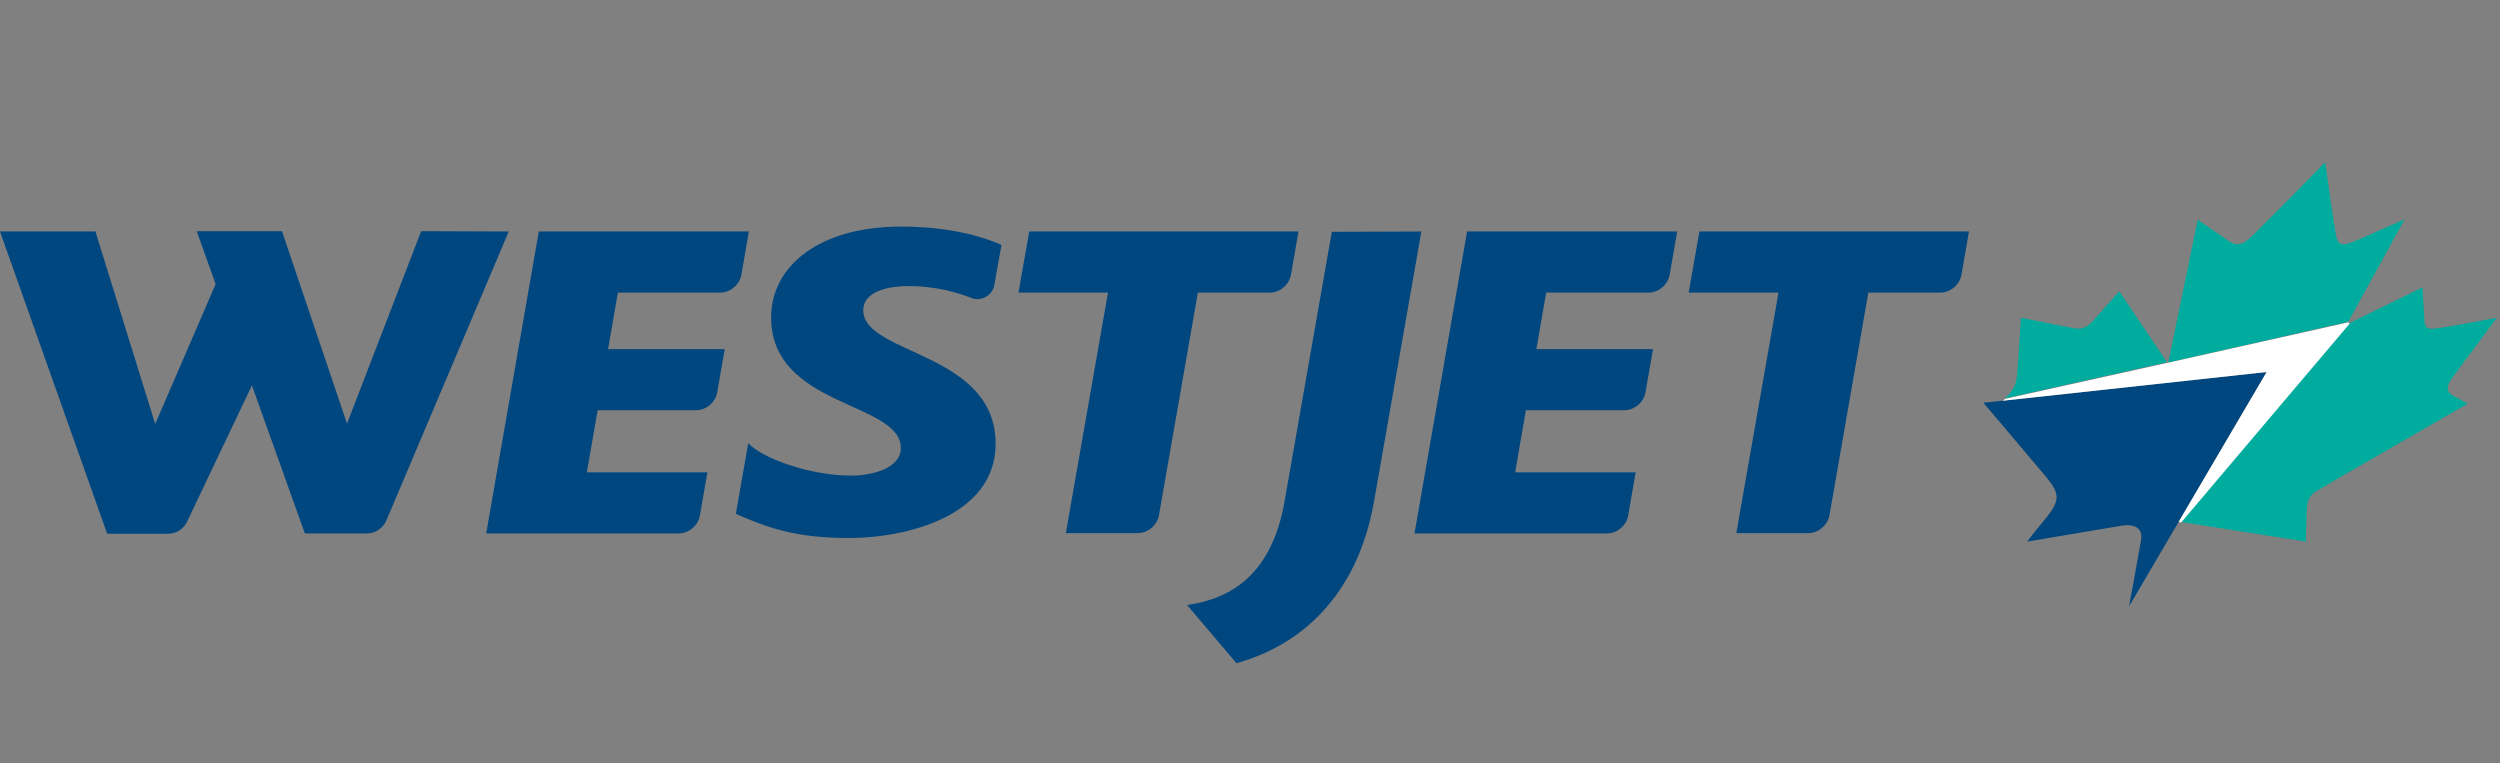 <svg width="524" height="160" viewBox="0 0 524 160" fill="none" xmlns="http://www.w3.org/2000/svg">
<rect x="0" y="0" width="524" height="160" fill="#808080" stroke="none"/>
<path d="M106.633 48.521L81.019 109.001C80.334 110.644 78.759 111.809 76.842 111.809H63.898L52.803 80.781L39.243 109.275C38.558 110.85 36.983 111.877 35.133 111.877H22.463L0 48.521H19.998L32.531 88.864L45.201 59.548L41.229 48.453H59.104L72.732 88.795L88.279 48.453L106.633 48.521Z" fill="#00467F"/>
<path d="M156.971 48.521L155.396 57.562C155.053 59.617 153.136 61.329 150.944 61.329H129.508L127.453 73.178H151.903L150.328 82.219C149.985 84.274 148.068 85.987 145.876 85.987H125.262L123.002 99H148.273L146.698 108.041C146.355 110.096 144.438 111.808 142.246 111.808H101.908L112.934 48.521H156.971Z" fill="#00467F"/>
<path d="M208.678 93.041C208.678 107.973 190.324 112.767 177.928 112.767C166.97 112.767 161.011 110.712 154.231 107.699L156.834 92.904C159.847 96.123 169.846 99.685 178.407 99.685C183.201 99.685 188.817 97.973 188.817 93.932C188.817 84.137 161.628 85.438 161.628 66.534C161.628 55.781 171.695 47.493 188.817 47.493C198.747 47.493 205.733 49.48 209.911 51.329L208.404 59.754C208.13 61.466 206.555 62.699 204.843 62.699C204.432 62.699 203.952 62.63 203.542 62.425C198.611 60.507 193.953 59.959 190.324 59.959C187.995 59.959 180.941 60.37 180.941 65.096C181.078 74.411 208.678 73.726 208.678 93.041Z" fill="#00467F"/>
<path d="M272.165 48.521L270.589 57.562C270.247 59.617 268.329 61.329 266.138 61.329H251.071L242.921 107.973C242.578 110.028 240.661 111.74 238.469 111.74H223.402L232.237 61.329H213.472L215.732 48.521H272.165Z" fill="#00467F"/>
<path d="M297.916 48.521L287.985 105.165C284.424 125.302 272.165 135.439 259.152 139L248.811 126.808C258.125 125.507 266.549 120.302 269.22 105.233L279.15 48.589L297.916 48.521Z" fill="#00467F"/>
<path d="M351.54 48.521L349.965 57.562C349.622 59.617 347.705 61.329 345.513 61.329H324.077L322.022 73.178H346.472L344.897 82.219C344.554 84.274 342.637 85.987 340.445 85.987H319.831L317.571 99H342.842L341.267 108.041C340.924 110.096 339.007 111.808 336.815 111.808H296.477L307.503 48.521H351.54Z" fill="#00467F"/>
<path d="M412.699 48.521L411.124 57.562C410.782 59.617 408.864 61.329 406.672 61.329H391.605L383.456 107.973C383.113 110.028 381.196 111.74 379.004 111.74H363.937L372.772 61.329H353.938L356.198 48.521C356.267 48.521 412.699 48.521 412.699 48.521Z" fill="#00467F"/>
<path d="M454.201 75.918L444.202 61.055C444.202 61.055 439.682 66.123 438.723 67.219C437.696 68.315 436.737 69.068 435.093 68.863C433.039 68.52 423.588 66.603 423.588 66.603C423.588 66.603 422.903 78.109 422.697 79.205C422.629 80.301 422.149 81.808 420.163 83.52L454.201 75.918Z" fill="#00AC9D"/>
<path d="M492.211 67.425L503.991 45.986C503.991 45.986 496.252 49.343 493.649 50.507C491.115 51.603 490.088 51.466 489.677 49.616C489.335 47.904 487.417 34.753 487.349 34C486.664 34.753 473.72 47.904 471.871 49.616C469.953 51.466 468.72 51.603 467.145 50.507C465.501 49.411 460.639 46.055 460.639 46.055L454.475 75.986L492.211 67.425Z" fill="#00AC9D"/>
<path d="M513.99 79.205C514.743 78.109 523.372 66.603 523.372 66.603C523.372 66.603 512.894 68.589 510.429 68.863C508.511 69.137 508.237 68.315 508.169 67.219C508.1 66.603 507.758 60.233 507.758 60.233L492.485 67.698L457.146 109.411L483.308 113.521C483.308 113.521 483.376 109.548 483.513 106.534C483.719 103.589 485.363 103.041 486.39 102.425C487.349 101.808 517.209 84.616 517.209 84.616L514.264 82.972C512.209 81.945 513.236 80.301 513.99 79.205Z" fill="#00AC9D"/>
<path d="M415.711 84.411C415.711 84.411 428.313 99.274 428.861 99.959C431.806 103.52 431.806 104.89 428.792 108.657C426.327 111.603 424.889 113.52 424.889 113.52C424.889 113.52 442.421 110.575 444.818 110.164C447.078 109.822 449.338 110.438 448.722 113.452C448.379 115.507 446.256 127.082 446.256 127.082L456.666 109.342L475.089 77.972L419.615 84L415.711 84.411Z" fill="#00467F"/>
<path d="M456.666 109.342L475.089 77.972L419.752 84L420.3 83.589L454.269 76.055L454.612 75.986L492.211 67.561L492.485 67.835L457.146 109.548L456.666 109.342Z" fill="white"/>
</svg>
